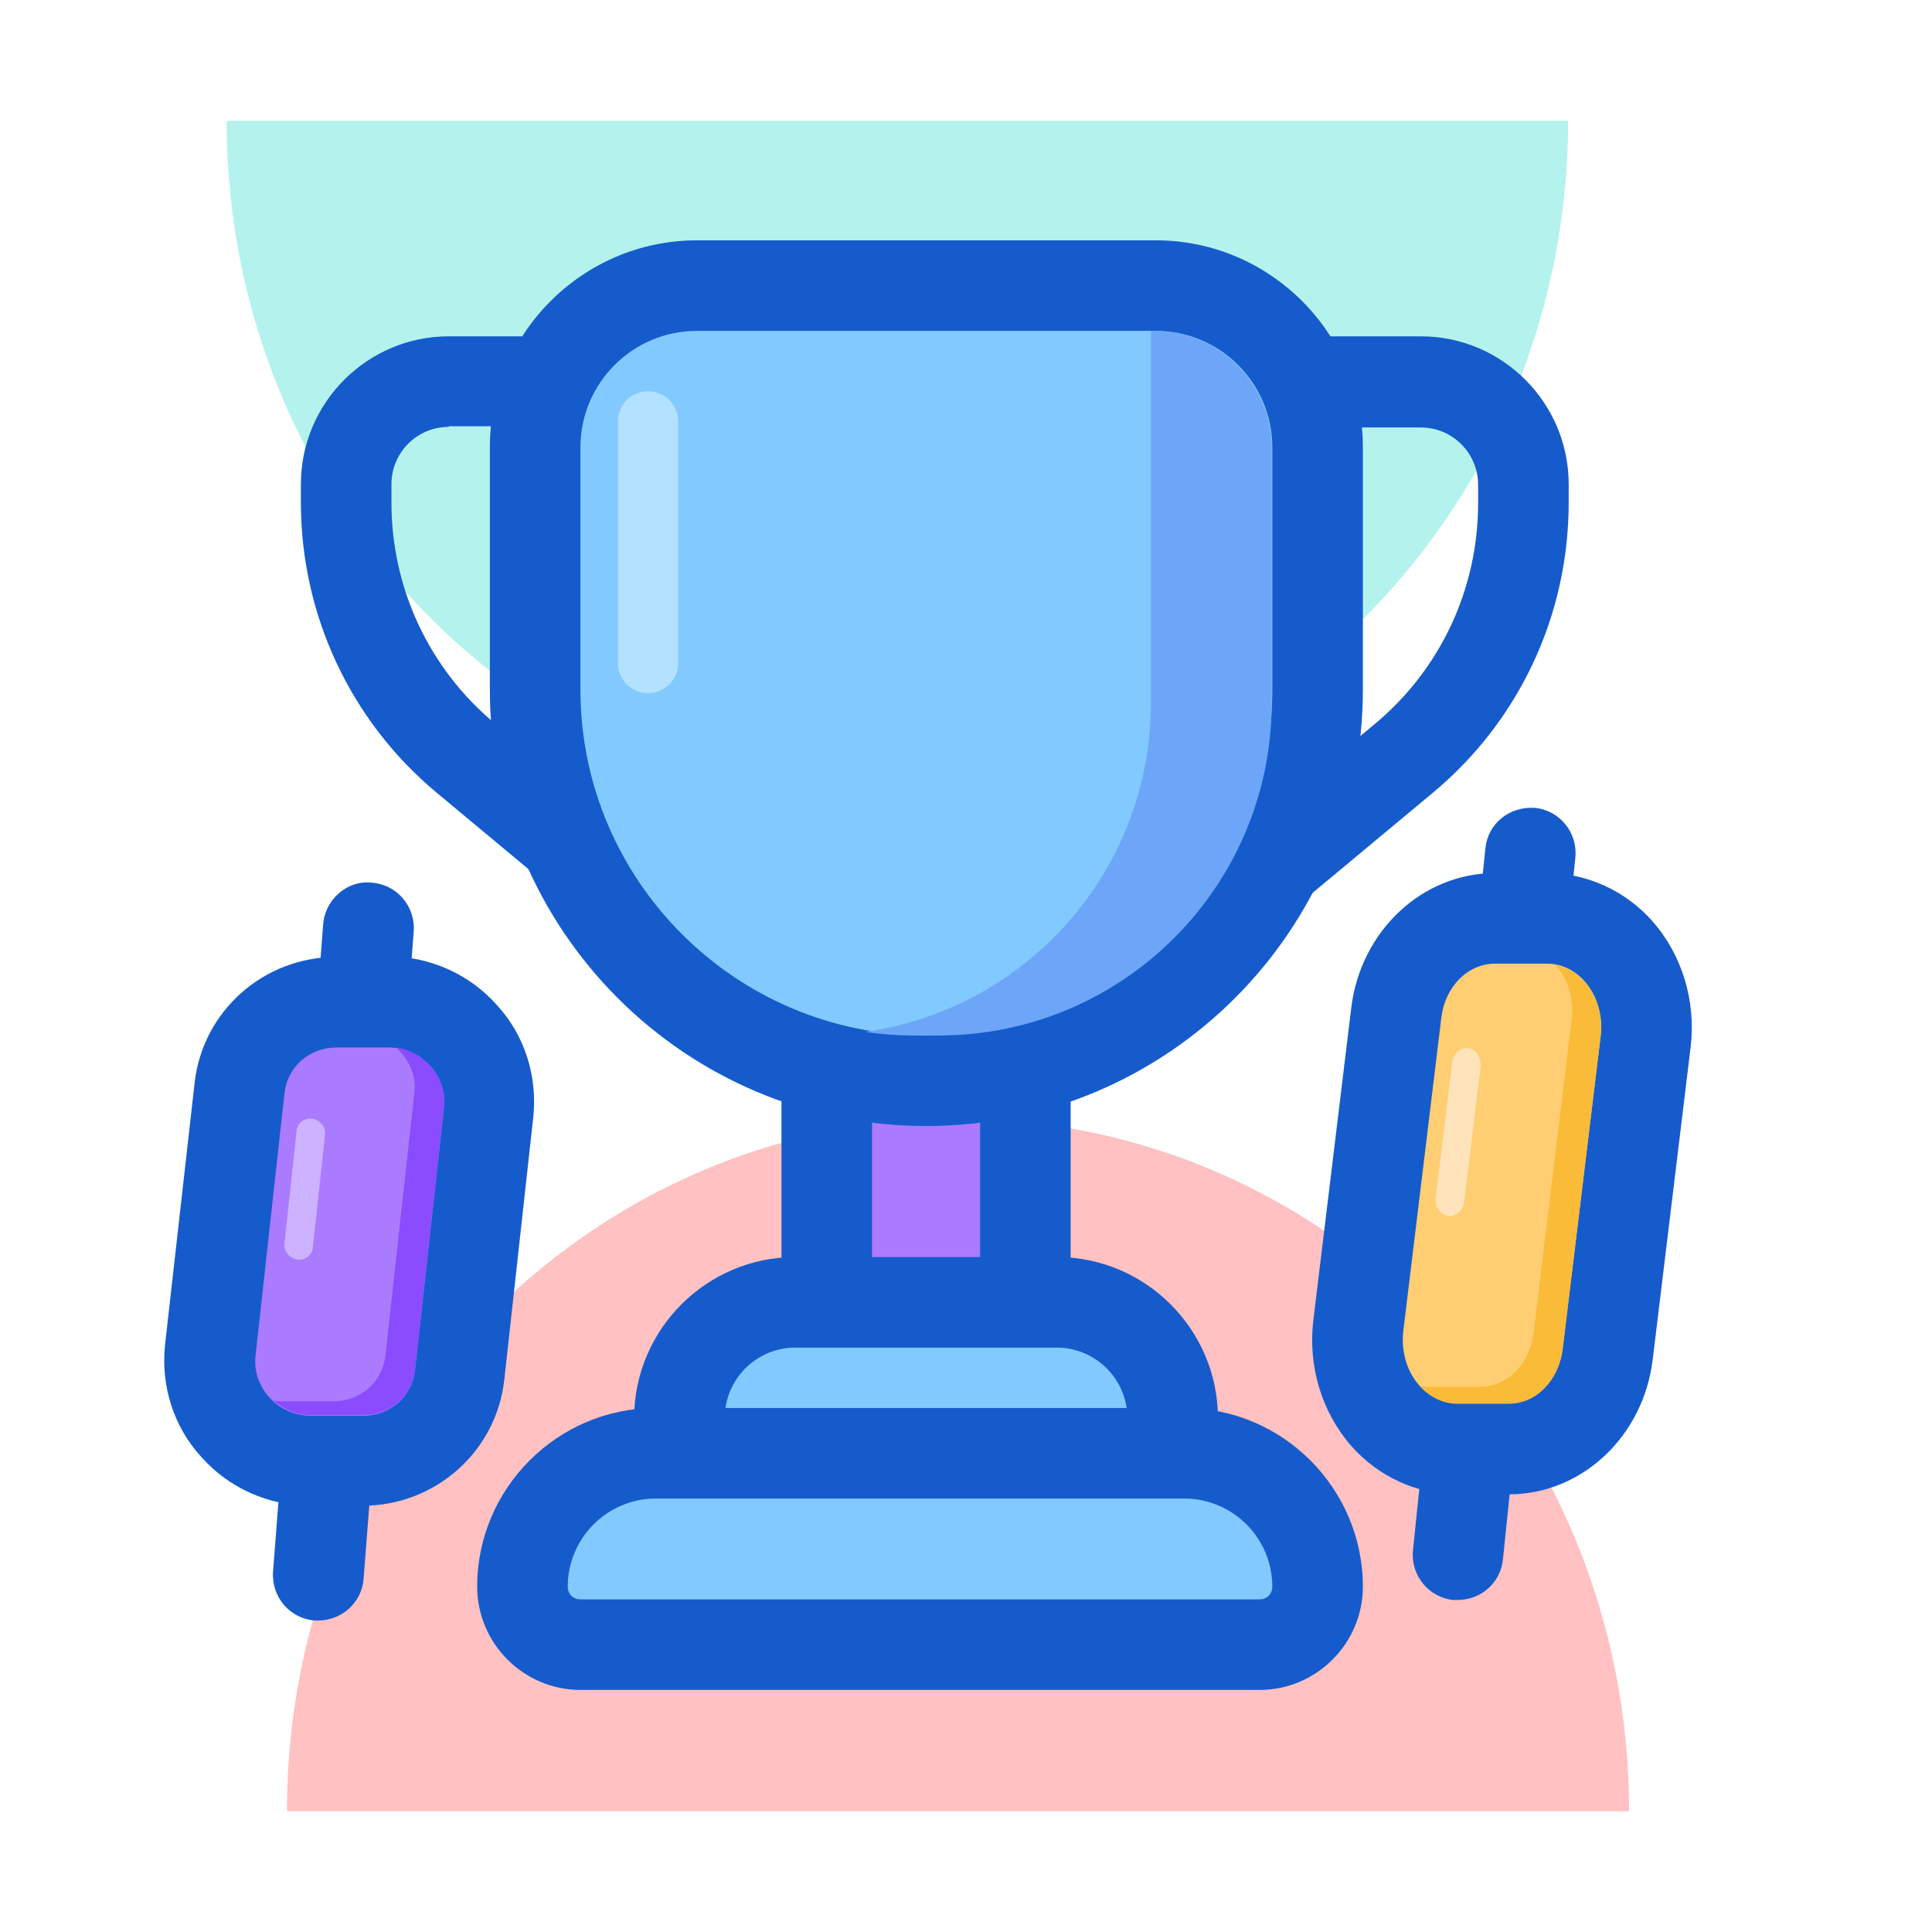 <svg width="64" height="64" viewBox="0 0 64 64" fill="none" xmlns="http://www.w3.org/2000/svg">
<g opacity="0.35">
<path d="M29.726 26.94C42.006 26.94 51.946 16.66 51.946 4H7.506C7.506 16.68 17.466 26.94 29.726 26.94Z" fill="#29DCCC"/>
</g>
<g opacity="0.35">
<path d="M31.726 37.059C19.446 37.059 9.506 47.339 9.506 59.999H53.966C53.966 47.319 44.006 37.059 31.746 37.059H31.726Z" fill="#FF4D4D"/>
</g>
<path d="M22.467 32.461C22.127 32.461 21.787 32.341 21.507 32.121L14.467 26.261C11.607 23.881 9.967 20.361 9.967 16.641V16.041C9.967 13.341 12.167 11.141 14.867 11.141H22.467C23.287 11.141 23.967 11.821 23.967 12.641V30.981C23.967 31.561 23.627 32.101 23.107 32.341C22.907 32.441 22.687 32.481 22.467 32.481V32.461ZM14.867 14.141C13.827 14.141 12.967 14.981 12.967 16.041V16.641C12.967 19.481 14.207 22.141 16.387 23.961L20.967 27.761V14.121H14.867V14.141Z" fill="#165BCC"/>
<path d="M39.465 32.461C39.245 32.461 39.025 32.421 38.825 32.321C38.305 32.081 37.965 31.541 37.965 30.961V12.641C37.965 11.821 38.645 11.141 39.465 11.141H47.065C49.765 11.141 51.965 13.341 51.965 16.041V16.641C51.965 20.381 50.325 23.881 47.465 26.261L40.425 32.121C40.145 32.341 39.805 32.461 39.465 32.461ZM40.965 14.141V27.781L45.545 23.981C47.725 22.161 48.965 19.501 48.965 16.661V16.061C48.965 15.021 48.125 14.161 47.065 14.161H40.965V14.141Z" fill="#165BCC"/>
<path d="M32.467 34.801H28.887C28.058 34.801 27.387 35.472 27.387 36.301V42.961C27.387 43.789 28.058 44.461 28.887 44.461H32.467C33.295 44.461 33.967 43.789 33.967 42.961V36.301C33.967 35.472 33.295 34.801 32.467 34.801Z" fill="#AA7BFF"/>
<path d="M32.467 36.301V42.961H28.887V36.301H32.467ZM32.467 33.301H28.887C27.227 33.301 25.887 34.641 25.887 36.301V42.961C25.887 44.621 27.227 45.961 28.887 45.961H32.467C34.127 45.961 35.467 44.621 35.467 42.961V36.301C35.467 34.641 34.127 33.301 32.467 33.301Z" fill="#165BCC"/>
<path d="M30.667 35.801C23.527 35.801 17.707 29.981 17.707 22.841V14.821C17.707 11.861 20.107 9.461 23.067 9.461H38.267C41.227 9.461 43.627 11.861 43.627 14.821V22.841C43.627 29.981 37.807 35.801 30.667 35.801Z" fill="#82C9FF"/>
<path d="M38.287 10.961C40.407 10.961 42.147 12.681 42.147 14.821V22.841C42.147 29.161 37.007 34.301 30.687 34.301C24.367 34.301 19.227 29.161 19.227 22.841V14.821C19.227 12.701 20.947 10.961 23.087 10.961H38.287ZM38.287 7.961H23.087C19.307 7.961 16.227 11.041 16.227 14.821V22.841C16.227 30.821 22.707 37.301 30.687 37.301C38.667 37.301 45.147 30.821 45.147 22.841V14.821C45.147 11.041 42.067 7.961 38.287 7.961Z" fill="#165BCC"/>
<path d="M22.506 48.461V46.961C22.506 44.841 24.226 43.121 26.346 43.121H35.006C37.126 43.121 38.846 44.841 38.846 46.961V48.461H22.506Z" fill="#82C9FF"/>
<path d="M35.006 44.641C36.286 44.641 37.346 45.681 37.346 46.981H24.006C24.006 45.701 25.046 44.641 26.346 44.641H35.006ZM35.006 41.641H26.346C23.406 41.641 21.006 44.041 21.006 46.981V49.981H40.346V46.981C40.346 44.041 37.946 41.641 35.006 41.641Z" fill="#165BCC"/>
<path d="M19.227 54.461C18.167 54.461 17.307 53.601 17.307 52.541C17.307 50.101 19.287 48.121 21.727 48.121H39.227C41.667 48.121 43.647 50.101 43.647 52.541C43.647 53.601 42.787 54.461 41.727 54.461H19.227Z" fill="#82C9FF"/>
<path d="M39.227 49.641C40.827 49.641 42.147 50.941 42.147 52.561C42.147 52.801 41.967 52.981 41.727 52.981H19.227C18.987 52.981 18.807 52.801 18.807 52.561C18.807 50.961 20.107 49.641 21.727 49.641H39.227ZM39.227 46.641H21.727C18.467 46.641 15.807 49.301 15.807 52.561C15.807 54.441 17.347 55.981 19.227 55.981H41.727C43.607 55.981 45.147 54.441 45.147 52.561C45.147 49.301 42.487 46.641 39.227 46.641Z" fill="#165BCC"/>
<path d="M38.126 10.961V23.281C38.126 28.841 34.006 33.421 28.666 34.181C29.186 34.261 29.706 34.301 30.226 34.301H31.106C37.186 34.301 42.126 29.361 42.126 23.281V14.841C42.126 12.701 40.386 10.961 38.246 10.961H38.126Z" fill="#6DA6F8"/>
<path d="M22.467 13.961C22.467 13.409 22.019 12.961 21.467 12.961C20.915 12.961 20.467 13.409 20.467 13.961V21.961C20.467 22.513 20.915 22.961 21.467 22.961C22.019 22.961 22.467 22.513 22.467 21.961V13.961Z" fill="#B2E2FF"/>
<path d="M48.306 53.002C48.306 53.002 48.206 53.002 48.146 53.002C47.326 52.922 46.726 52.182 46.806 51.362L49.206 28.102C49.286 27.282 50.006 26.702 50.846 26.762C51.666 26.842 52.266 27.582 52.186 28.402L49.786 51.662C49.706 52.442 49.046 53.002 48.286 53.002H48.306Z" fill="#165BCC"/>
<path d="M48.246 47.982C47.346 47.982 46.506 47.602 45.886 46.882C45.186 46.082 44.866 45.002 44.986 43.902L46.246 33.522C46.466 31.742 47.866 30.402 49.506 30.402H51.226C52.126 30.402 52.966 30.782 53.586 31.502C54.286 32.302 54.606 33.382 54.486 34.482L53.226 44.862C53.006 46.642 51.606 47.982 49.966 47.982H48.246Z" fill="#FFCE72"/>
<path d="M51.245 31.922C52.345 31.922 53.165 33.042 53.025 34.302L51.765 44.682C51.645 45.722 50.885 46.482 49.985 46.482H48.265C47.165 46.482 46.345 45.362 46.485 44.102L47.745 33.722C47.865 32.682 48.625 31.922 49.525 31.922H51.245ZM51.245 28.922H49.525C47.125 28.922 45.085 30.822 44.765 33.362L43.505 43.742C43.325 45.262 43.785 46.782 44.765 47.902C45.665 48.922 46.945 49.502 48.265 49.502H49.985C52.385 49.502 54.425 47.602 54.745 45.062L56.005 34.682C56.185 33.162 55.725 31.642 54.745 30.522C53.845 29.502 52.565 28.922 51.245 28.922Z" fill="#165BCC"/>
<path d="M51.525 31.961C51.925 32.401 52.145 33.061 52.065 33.761L50.805 44.141C50.685 45.181 49.925 45.941 49.025 45.941H47.305C47.305 45.941 47.125 45.941 47.025 45.901C47.345 46.261 47.785 46.501 48.265 46.501H49.985C50.885 46.501 51.625 45.741 51.765 44.701L53.025 34.321C53.165 33.181 52.485 32.141 51.525 31.961Z" fill="#FABB39"/>
<path d="M47.964 40.283C47.704 40.243 47.524 39.964 47.564 39.644L48.104 35.203C48.144 34.904 48.384 34.684 48.644 34.724C48.904 34.764 49.084 35.044 49.044 35.364L48.504 39.803C48.464 40.103 48.224 40.324 47.964 40.283Z" fill="#FFE3BB"/>
<path d="M10.545 53.681C10.545 53.681 10.465 53.681 10.425 53.681C9.605 53.621 8.985 52.901 9.045 52.061L10.705 30.621C10.765 29.801 11.505 29.141 12.325 29.241C13.145 29.301 13.765 30.021 13.705 30.861L12.045 52.301C11.985 53.081 11.325 53.681 10.545 53.681Z" fill="#165BCC"/>
<path d="M10.306 48.4C9.346 48.4 8.426 47.98 7.806 47.28C7.186 46.58 6.886 45.66 6.986 44.74L7.946 36.04C8.126 34.42 9.506 33.2 11.166 33.2H12.886C13.846 33.2 14.766 33.6 15.386 34.32C16.006 35.02 16.306 35.94 16.206 36.86L15.246 45.56C15.066 47.18 13.686 48.4 12.026 48.4H10.306Z" fill="#AA7BFF"/>
<path d="M12.866 34.7C13.966 34.7 14.826 35.64 14.706 36.7L13.746 45.4C13.646 46.26 12.926 46.9 12.026 46.9H10.306C9.206 46.9 8.346 45.96 8.466 44.9L9.426 36.2C9.526 35.34 10.246 34.7 11.146 34.7H12.866ZM12.866 31.7H11.146C8.726 31.7 6.706 33.5 6.446 35.88L5.466 44.56C5.326 45.9 5.746 47.26 6.666 48.26C7.586 49.3 8.906 49.88 10.286 49.88H12.006C14.426 49.88 16.446 48.08 16.706 45.7L17.666 37C17.806 35.66 17.386 34.3 16.466 33.3C15.546 32.26 14.226 31.68 12.846 31.68L12.866 31.7Z" fill="#165BCC"/>
<path d="M13.145 34.72C13.545 35.1 13.805 35.64 13.725 36.22L12.765 44.92C12.665 45.78 11.945 46.42 11.045 46.42H9.325C9.325 46.42 9.145 46.42 9.045 46.38C9.385 46.68 9.805 46.88 10.305 46.88H12.025C12.925 46.88 13.645 46.24 13.745 45.38L14.705 36.68C14.805 35.72 14.105 34.86 13.145 34.7V34.72Z" fill="#8B4BFF"/>
<path d="M9.845 41.721C9.585 41.681 9.385 41.441 9.425 41.181L9.825 37.461C9.845 37.201 10.085 37.021 10.345 37.061C10.605 37.101 10.805 37.341 10.765 37.601L10.365 41.321C10.345 41.581 10.105 41.761 9.845 41.721Z" fill="#CDB2FF"/>
</svg>
